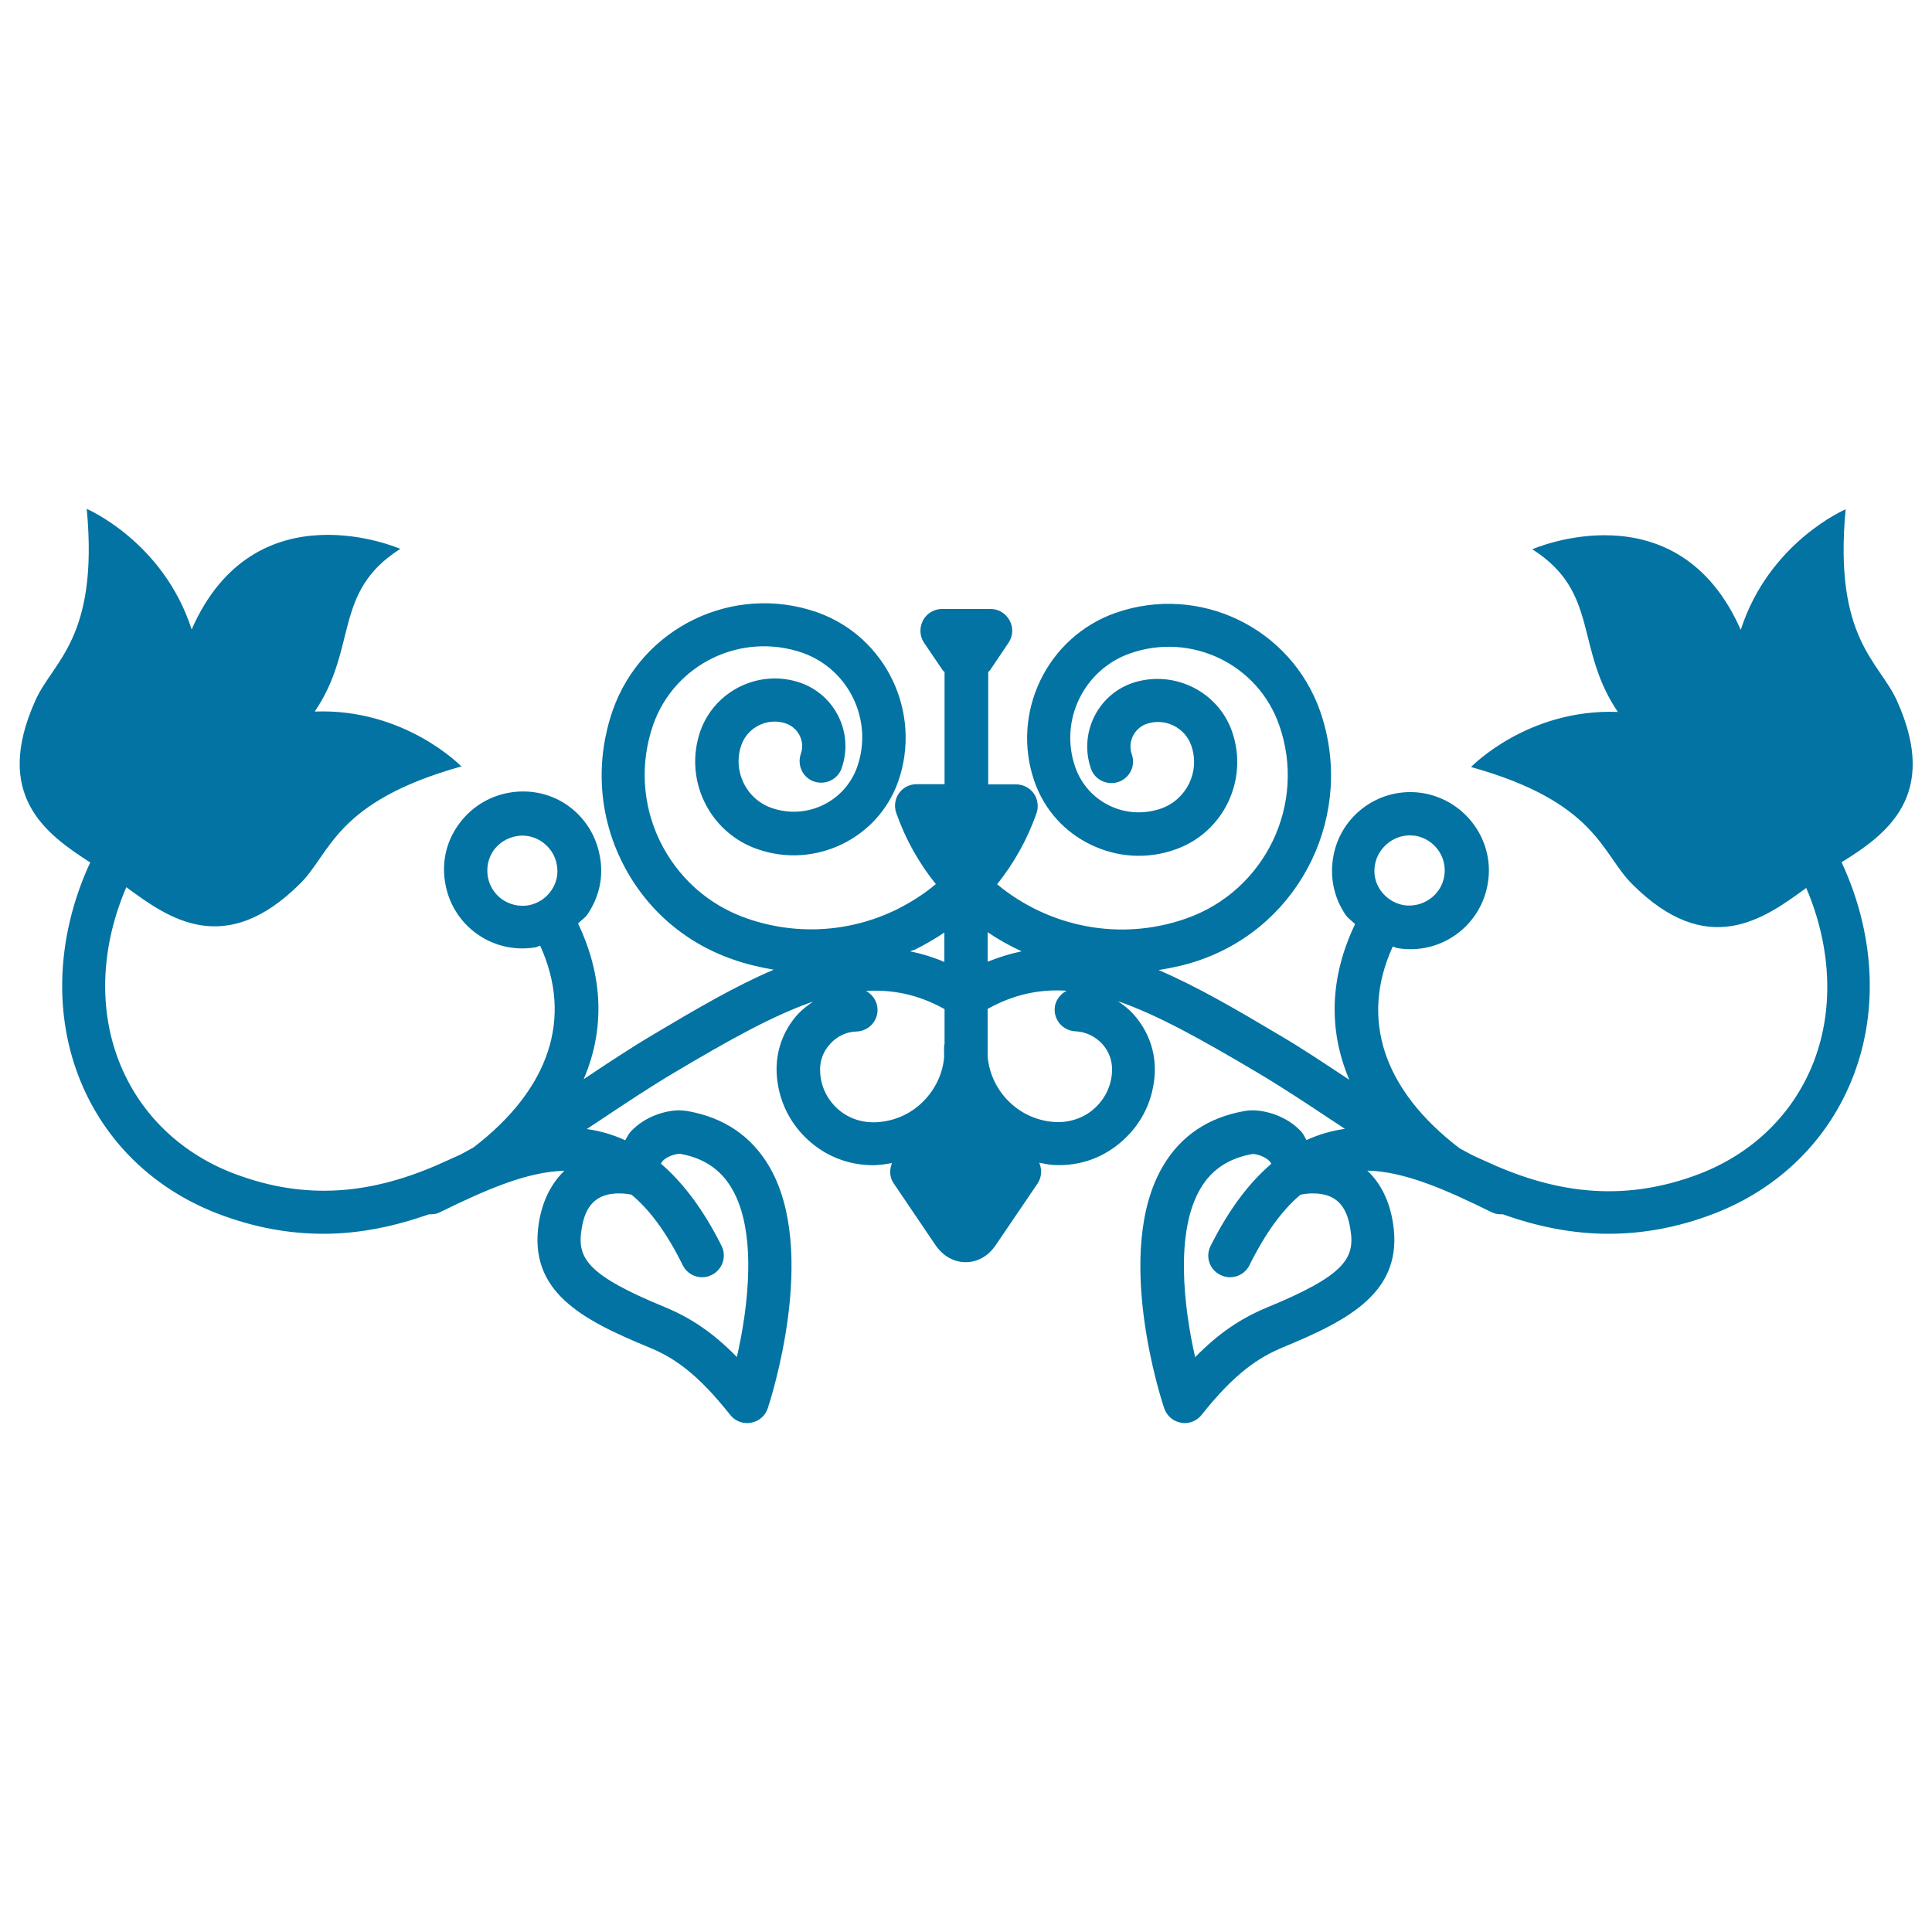 <svg xmlns="http://www.w3.org/2000/svg" viewBox="0 0 1000 1000" style="fill:#0273a2">
<title>Floral Silhouette With Vines And Leaves Variant Design SVG icon</title>
<g><g><path d="M981.9,362.8c-9.1-20.4-32.9-32-26.6-99.2c0,0-39.6,16.9-54.3,62.4c-32.9-74.7-107.9-41.7-107.9-41.7c35,22.2,21.8,51.1,44.3,84.2c-46.8-1.8-76,28.5-76,28.5c65.1,18.2,67.4,44.6,83.3,60.5c39,39.1,68,18.4,90.2,2.1c12.7,29.7,14.6,61.7,4.1,89.4c-10.3,27-31.3,47.7-59.1,58.5c-41.4,15.9-77.3,9.2-111.5-6.7c-1.8-0.8-3.7-1.7-5.5-2.5c-2.5-1.2-5-2.7-7.5-4c-39.5-30.2-51.6-67-34.5-104.4c0.8,0.2,1.4,0.7,2.2,0.8c2.3,0.4,4.7,0.6,7,0.6c19.7,0,36.5-14.2,39.9-33.6c4-22-10.9-43.1-33-47.1c-22.4-3.9-43.2,11.2-46.9,32.9c-1.9,10.6,0.4,21.4,6.5,30.2c1.3,1.8,3.2,3,4.8,4.6c-13.2,27.5-13.9,55-3,80.6c-12.1-8-24-16-36.1-23.1c-21.7-12.9-42.5-25.1-62.6-33.7c7.3-1.2,14.5-2.7,21.7-5.3c52.5-18.4,80.2-76.1,61.9-128.7c-15.2-43.2-62.5-66-105.8-50.9c-35.7,12.5-54.5,51.9-42,87.5c5.1,14.4,15.4,25.9,29.1,32.5c13.8,6.7,29.4,7.6,43.7,2.5c25-8.7,38.1-36.1,29.4-61.1c-7.4-21.1-30.7-32.2-51.8-25c-18.1,6.4-27.5,26.3-21.2,44.3c2,5.8,8.4,8.8,14.3,6.8c5.9-2.1,8.9-8.5,6.8-14.3c-2.2-6.4,1.2-13.4,7.6-15.7c9.4-3.3,19.9,1.7,23.2,11.2c4.7,13.4-2.4,27.9-15.6,32.6c-8.8,3-18.3,2.6-26.7-1.5c-8.3-4-14.6-11-17.7-19.8c-8.5-24,4.2-50.5,28.3-59c31.7-11.1,66.2,5.6,77.2,37.1c14.4,40.9-7.3,85.8-48.1,100.1c-34.6,12.2-71.5,4.2-97.9-17.7c8.7-10.9,15.7-23.3,20.4-36.8c1.2-3.4,0.6-7.3-1.4-10.2c-2.1-2.9-5.5-4.7-9.1-4.7h-14.5v-58.2c0.3-0.3,0.6-0.5,0.8-0.7l9.7-14.4c2.3-3.4,2.6-7.8,0.6-11.5c-2-3.7-5.7-6-9.9-6h-25.1c-4.1,0-8,2.3-9.9,6c-1.9,3.7-1.7,8.1,0.6,11.5l9.7,14.3c0.3,0.4,0.6,0.6,0.9,0.8v58.1h-14.5c-3.6,0-7,1.7-9.1,4.7c-2.1,2.9-2.6,6.8-1.4,10.2c4.8,13.7,11.9,26.2,20.5,36.8c-6.3,5.3-13.3,9.7-20.8,13.4c-24.3,11.7-51.8,13.2-77.2,4.3c-19.8-6.9-35.7-21.2-44.9-40.1c-9.1-18.9-10.3-40.3-3.4-60.1c11.1-31.5,45.6-48.2,77.3-37.2c24,8.5,36.7,34.9,28.3,59c-6.4,18.1-26.1,27.6-44.3,21.3c-13.3-4.6-20.3-19.3-15.7-32.5c3.3-9.5,13.9-14.5,23.2-11.2c6.4,2.3,9.9,9.4,7.6,15.7c-2,5.9,1,12.3,6.8,14.3c5.8,2,12.3-1,14.3-6.8c6.4-18-3.1-37.9-21.3-44.3c-21.1-7.3-44.3,3.9-51.8,25c-8.7,25,4.5,52.4,29.5,61.1c29.7,10.4,62.4-5.3,72.9-35c12.5-35.7-6.3-75-42-87.6c-43.3-15.1-90.7,7.8-105.8,50.9c-8.8,25.5-7.4,52.9,4.3,77.2c11.7,24.3,32.1,42.6,57.7,51.5c7,2.5,14.2,4.2,21.4,5.4c-20.2,8.6-40.7,20.7-62.4,33.6c-12,7.1-23.9,15-36,23.1c11-25.6,10.2-53.1-2.9-80.6c1.5-1.6,3.4-2.7,4.7-4.5c6.2-8.9,8.6-19.6,6.6-30.2c-3.8-21.7-24-37-47-33c-10.7,1.9-20,7.8-26.3,16.7c-6.3,8.8-8.7,19.7-6.7,30.4c3.4,19.4,20.2,33.5,39.9,33.5c2.3,0,4.6-0.2,7-0.6c0.8-0.2,1.4-0.7,2.2-0.8c17,37.4,5,74.1-34.5,104.4c-2.5,1.3-4.9,2.8-7.4,4c-2,0.9-4.1,1.8-6,2.7c-34.3,15.9-70,22.5-111.2,6.6c-27.9-10.8-48.9-31.6-59.2-58.6c-10.6-27.7-8.7-59.8,4.1-89.4c22,16.3,51.1,37,90.2-2.1c15.7-15.8,18.1-42.2,83.2-60.4c0,0-29.2-30.2-75.9-28.4c22.5-33.1,9.2-62,44.3-84.2c0,0-75.2-33-108,41.7c-14.7-45.5-54.3-62.4-54.3-62.4c6.3,67.3-17.6,78.8-26.6,99.2c-22.1,49.1,5.5,69.1,28.4,83.8c-16.7,36-19.3,75.8-6.2,110.2c12.5,33,38.1,58.4,72,71.5c19.2,7.4,37.5,10.5,54.9,10.5c19.2,0,37.3-4,54.7-10.1c1.8,0.1,3.7-0.1,5.3-0.9c24.6-12.1,45.8-21.2,64.7-21.6c-6.7,6.5-11.4,15.5-13.2,27c-5.6,35.6,22.4,50.1,56.8,64.3c13,5.3,25.1,13.4,42.3,35.1c2.1,2.7,5.4,4.2,8.8,4.2c0.6,0,1.3-0.1,1.9-0.2c4.1-0.7,7.4-3.6,8.7-7.5c1.1-3.3,26.7-81.3,0.6-125.4c-9.2-15.5-23.3-25.1-42.1-28.4c-0.6-0.1-3.4-0.4-4.1-0.4c-7.2,0-18.1,3-25.6,11.3c-1.1,1.3-1.7,2.8-2.6,4.2c-6.5-3-13.2-4.9-19.9-5.8c2.7-1.7,5.3-3.6,8-5.3c12.6-8.4,25.1-16.7,37.6-24.1c28.1-16.7,51-29.5,71.6-36.6c-2.8,1.9-5.5,4-7.9,6.5c-7.6,8.4-11.5,19.1-11,30.4c0.6,13.3,6.3,25.6,16.1,34.6c9.3,8.6,21.2,13.2,33.7,13.2c0.7,0,1.5,0,2.3-0.1c2.6-0.1,5.2-0.6,7.6-1c-1.4,3.4-1.3,7.3,0.8,10.4l21.8,32.2c3.8,5.5,9.4,8.7,15.5,8.7c6.1,0,11.7-3.1,15.5-8.7l21.8-32.1c2.1-3.2,2.3-7.2,0.8-10.7c2.6,0.5,5,1.1,7.6,1.2c13.8,0.7,26.2-4,36-13c9.9-9,15.6-21.3,16.2-34.7c0.5-11.2-3.5-22-11.1-30.4c-2.4-2.7-5.2-4.8-8-6.7c20.6,7.1,43.6,20,71.8,36.7c12.5,7.4,25.1,15.7,37.7,24.1c2.7,1.7,5.3,3.5,8,5.3c-6.6,0.9-13.3,2.8-19.9,5.8c-0.8-1.4-1.4-2.9-2.5-4.2c-7.6-8.3-18.5-11.2-25.6-11.2c-0.6,0-3.5,0.2-4.1,0.4c-18.7,3.3-32.9,12.9-42,28.4c-26.2,44.1-0.6,122.1,0.6,125.4c1.3,3.9,4.6,6.8,8.7,7.5c0.6,0.1,1.3,0.2,1.9,0.2c3.4,0,6.6-1.6,8.7-4.2c17.2-21.7,29.4-29.7,42.3-35.1c34.4-14.2,62.4-28.8,56.8-64.3c-1.8-11.5-6.4-20.6-13.3-27.1c19,0.4,40.2,9.6,64.7,21.7c1.7,0.8,3.6,1,5.4,0.9c17.4,6.2,35.6,10.1,54.7,10.1c17.5,0,35.7-3.1,54.9-10.5c33.8-13.1,59.4-38.5,72-71.5c13.2-34.5,10.6-74.2-6.2-110.3C976.4,431.9,1004,411.9,981.9,362.8z M285.3,461c-2.9,4.1-7,6.7-11.8,7.6c-10.1,1.6-19.3-5-21-14.8c-0.8-4.8,0.2-9.6,2.9-13.5c2.8-4,7-6.6,11.9-7.5c1-0.2,2.1-0.3,3-0.3c8.7,0,16.4,6.4,17.9,15.1C289.1,452.2,288.1,457,285.3,461z M320.5,617.7c3.6,0,6.2,0.6,6.4,0.7c9.3,7.7,18.1,19.5,26.5,36.5c1.9,3.9,5.9,6.2,10,6.2c1.7,0,3.4-0.4,5-1.2c5.6-2.8,7.8-9.5,5.1-15c-9.7-19.4-20.3-33-31.4-42.6c0.3-0.4,0.5-0.9,0.7-1.2c2.4-2.6,6.8-3.9,9.2-3.9c12.2,2.2,20.9,8,26.7,17.8c13.3,22.4,8.7,61.3,2.7,87.4c-11.9-12.2-23.4-20.1-37.2-25.8c-40.1-16.5-45.6-25.3-43.2-40.2C302.9,623.5,309,617.7,320.5,617.7z M488.8,540.6c0,0.1-0.1,0.2-0.1,0.4c-0.1,1.9-0.1,4,0,5.8c-0.6,8.2-4,15.8-9.6,22c-6.7,7.4-15.9,11.7-26,12.1c-7.4,0.2-14.4-2.2-19.8-7.2c-5.4-5-8.6-11.8-8.8-19.2c-0.3-5.3,1.6-10.3,5.2-14.2c3.6-4,8.5-6.3,13.8-6.4c6.2-0.3,11-5.5,10.7-11.7c-0.2-4.1-2.7-7.6-6-9.3c13.8-0.8,27,1.8,40.7,9.4V540.6z M488.8,497.9c-5.9-2.5-11.8-4.3-17.7-5.5c0.7-0.4,1.4-0.5,2.1-0.7c5.5-2.7,10.6-5.7,15.6-9L488.8,497.9L488.8,497.9z M511.2,482.5c5.6,3.8,11.5,7.1,17.6,9.9c-5.8,1.2-11.7,3-17.6,5.4V482.5z M566.6,573.6c-5.4,5-12.7,7.4-19.9,7.2c-18.9-0.8-33.9-15.6-35.5-34v-24.6c13.7-7.6,27-10.3,40.9-9.4c-3.4,1.8-6.1,5.3-6.2,9.3c-0.3,6.2,4.5,11.4,10.7,11.7c5.2,0.2,10.1,2.5,13.8,6.4c3.6,3.9,5.4,8.9,5.2,14.2C575.3,561.9,572,568.7,566.6,573.6z M655.9,676.7c-13.8,5.7-25.4,13.6-37.3,25.8c-5.9-26-10.5-64.9,2.8-87.4c5.8-9.8,14.6-15.6,26.9-17.8c2.2,0,6.6,1.3,9,3.9c0.3,0.3,0.5,0.8,0.7,1.2c-11.1,9.5-21.7,23.1-31.4,42.5c-2.8,5.5-0.6,12.3,5.1,15c1.6,0.8,3.3,1.2,5,1.2c4.1,0,8.1-2.3,10-6.2c8.4-16.9,17.1-28.7,26.4-36.5c0.4-0.1,2.9-0.7,6.4-0.7c11.5,0,17.6,5.8,19.5,18.8C701.4,651.3,696,660.2,655.9,676.7z M729.6,432.4c1,0,2.1,0.1,3.1,0.2c9.9,1.8,16.6,11.2,14.8,21.1c-1.7,9.8-11.1,16.3-21,14.8c-4.9-0.9-9-3.6-11.9-7.6c-2.8-4-3.8-8.7-2.9-13.5C713.3,438.9,721,432.4,729.6,432.4z"/></g></g>
</svg>